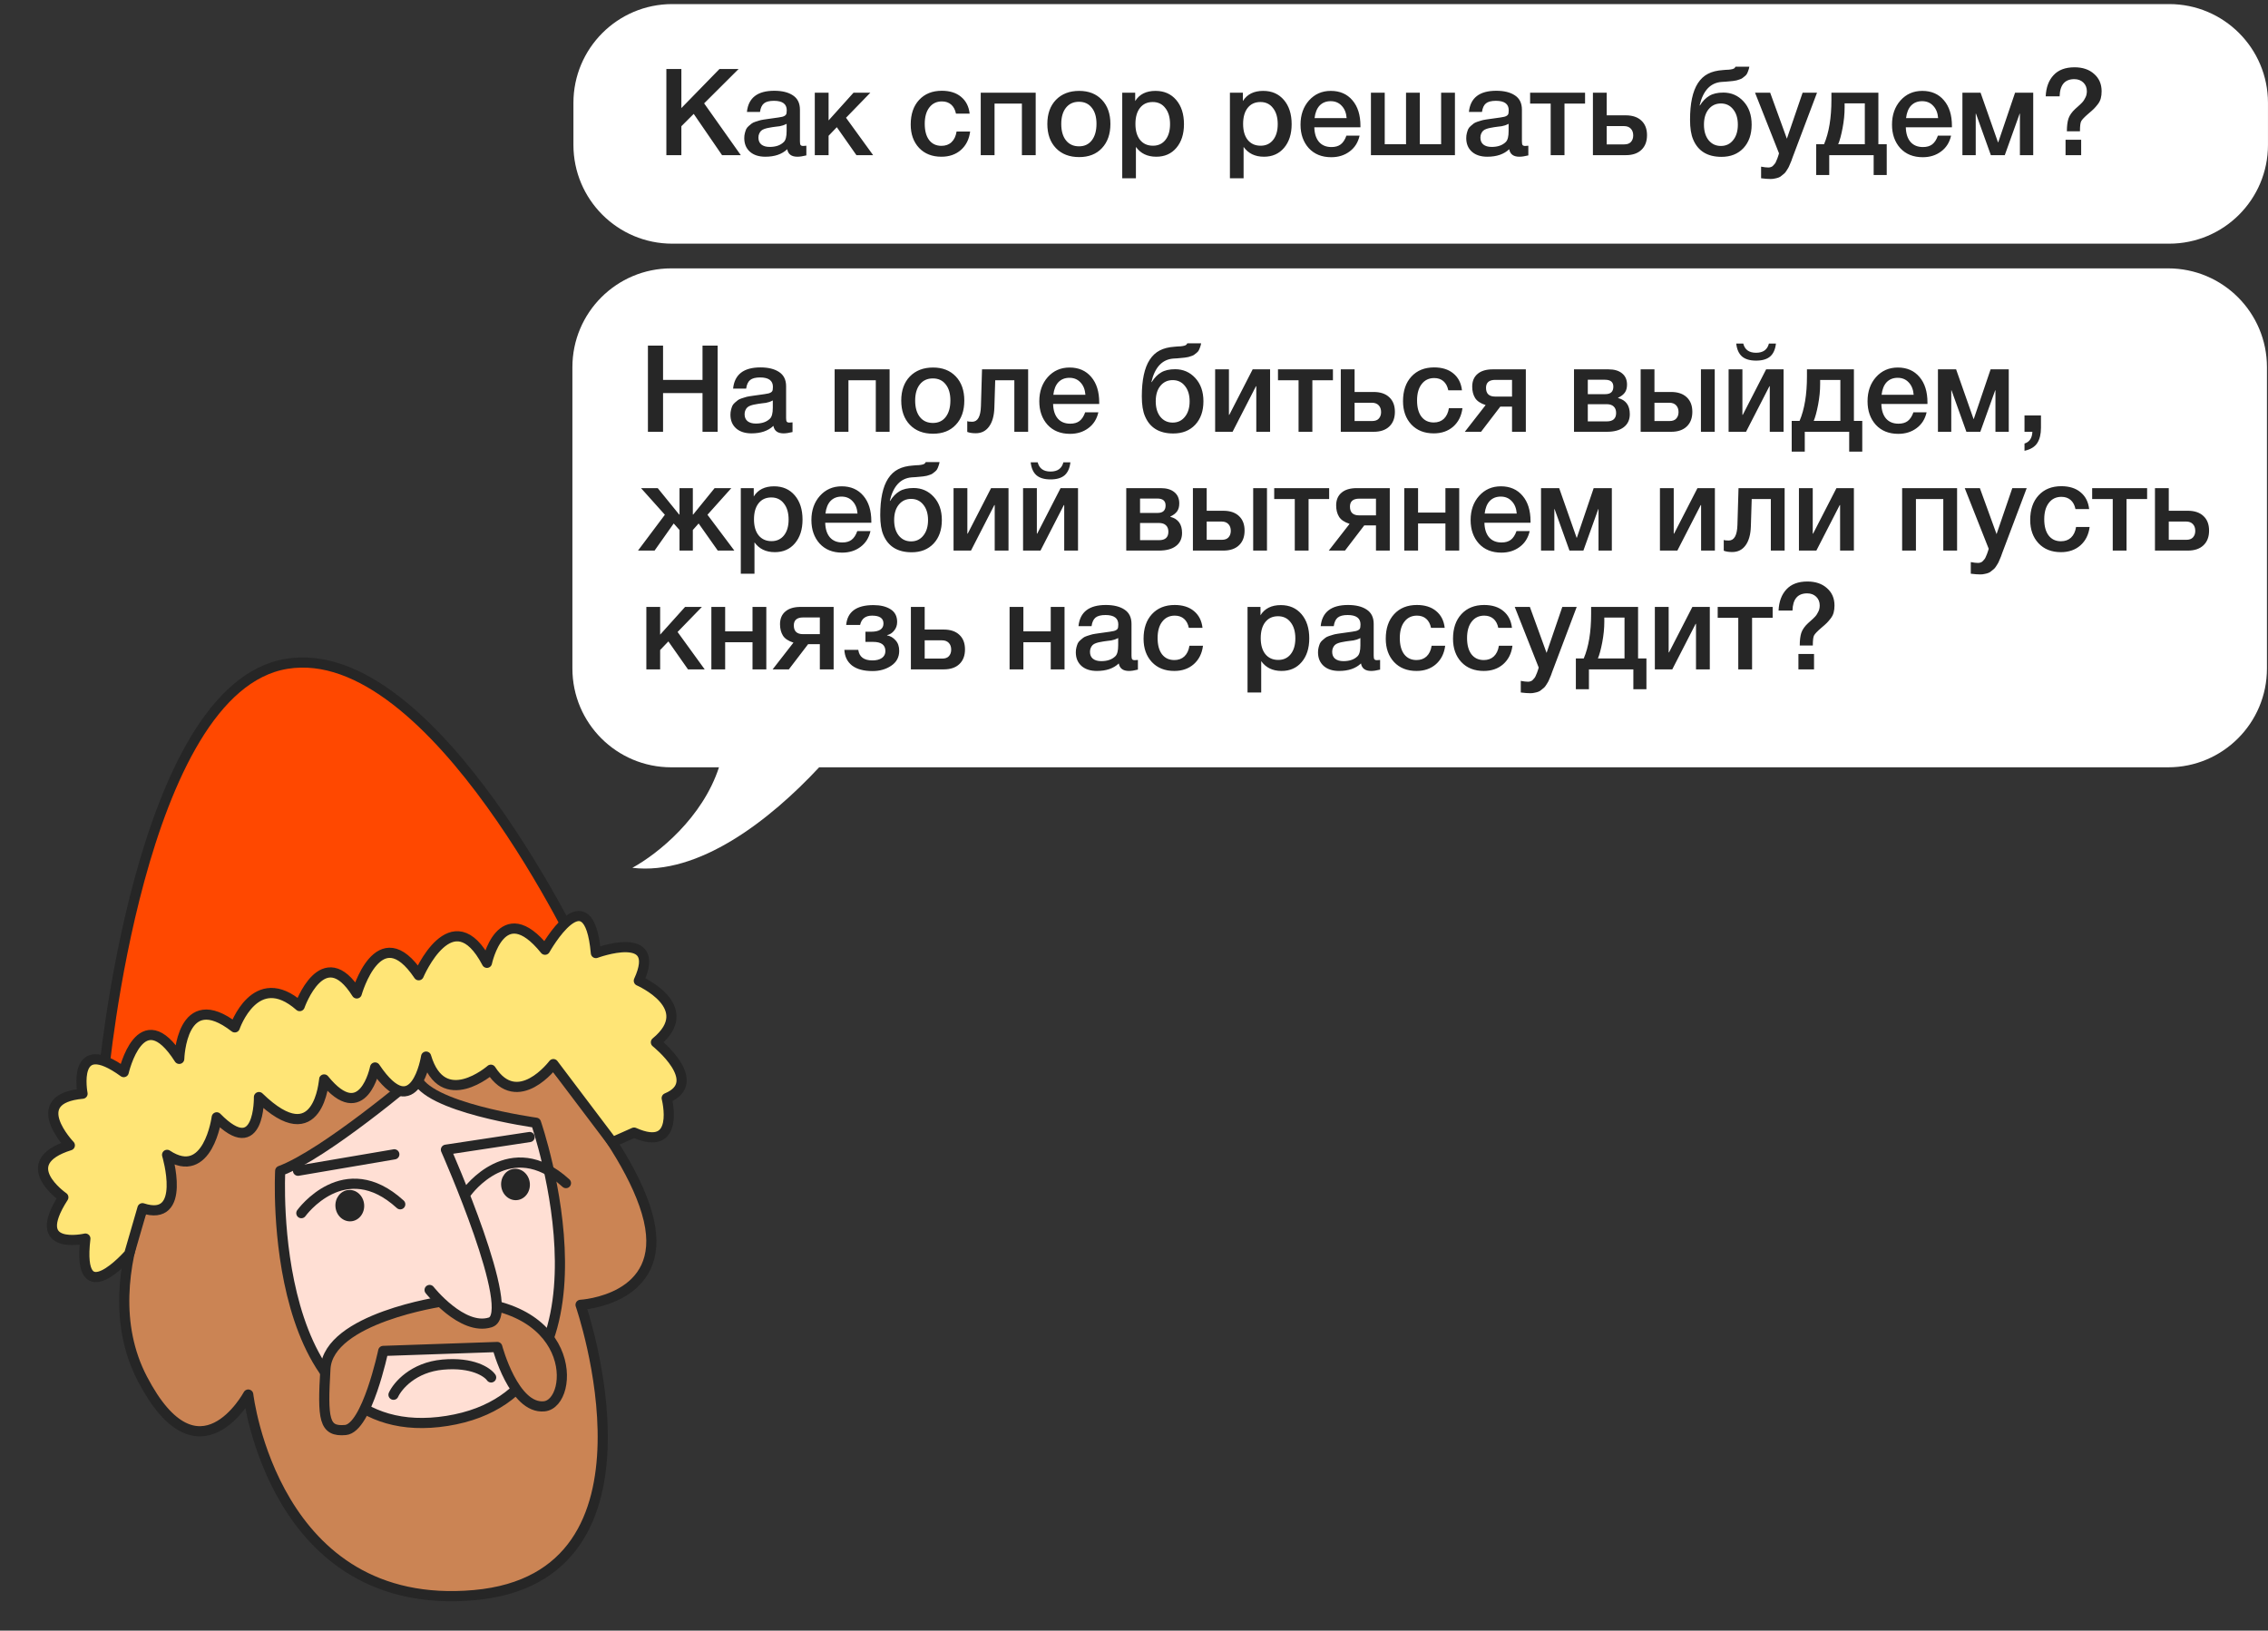 <?xml version="1.0" encoding="UTF-8"?> <svg xmlns="http://www.w3.org/2000/svg" width="420" height="302" viewBox="0 0 420 302" fill="none"><rect x="0" y="0" width="420" height="302" fill="#333333" stroke="none"/> <path fill-rule="evenodd" clip-rule="evenodd" d="M124.298 49.703C114.192 49.703 106 57.895 106 68V123.808C106 133.914 114.192 142.106 124.298 142.106H133.143C130.125 151.381 121.955 158.055 117.101 160.722C129.384 162.179 142.563 151.911 151.693 142.106H401.508C411.613 142.106 419.806 133.914 419.806 123.808V68C419.806 57.895 411.613 49.703 401.508 49.703H124.298Z" fill="white"></path> <path d="M132.897 64.009V79.968H130.095V72.796H122.788V79.968H119.986V64.009H122.788V70.353H130.095V64.009H132.897ZM135.759 71.966C136.028 69.351 137.716 68.044 140.824 68.044C142.274 68.044 143.424 68.328 144.276 68.895C145.143 69.463 145.576 70.345 145.576 71.54V77.413C145.576 77.742 145.614 77.966 145.688 78.085C145.778 78.205 145.942 78.265 146.181 78.265C146.361 78.265 146.555 78.25 146.764 78.22V80.013C146.107 80.178 145.554 80.26 145.106 80.26C144.015 80.26 143.387 79.796 143.223 78.87C142.251 79.796 140.899 80.26 139.166 80.26C137.97 80.26 137.021 79.953 136.319 79.341C135.617 78.713 135.266 77.869 135.266 76.808C135.266 76.479 135.303 76.173 135.378 75.889C135.452 75.605 135.534 75.358 135.624 75.149C135.729 74.94 135.886 74.746 136.095 74.566C136.319 74.387 136.498 74.238 136.633 74.118C136.782 73.999 137.014 73.886 137.328 73.782C137.656 73.677 137.896 73.603 138.045 73.558C138.209 73.498 138.486 73.438 138.874 73.379C139.263 73.319 139.517 73.281 139.636 73.266C139.771 73.237 140.04 73.199 140.443 73.154C141.355 73.035 141.975 72.938 142.304 72.863C142.632 72.773 142.857 72.646 142.976 72.482C143.081 72.362 143.133 72.086 143.133 71.653C143.133 70.487 142.341 69.904 140.757 69.904C139.92 69.904 139.308 70.061 138.919 70.375C138.531 70.689 138.284 71.219 138.179 71.966H135.759ZM143.111 74.163C142.916 74.268 142.692 74.365 142.438 74.454C142.184 74.529 141.975 74.581 141.811 74.611C141.661 74.626 141.415 74.656 141.071 74.701C140.742 74.746 140.526 74.776 140.421 74.791C140.107 74.835 139.861 74.88 139.681 74.925C139.502 74.955 139.278 75.015 139.009 75.104C138.755 75.194 138.553 75.306 138.404 75.441C138.269 75.56 138.15 75.732 138.045 75.956C137.94 76.165 137.888 76.419 137.888 76.718C137.888 77.271 138.067 77.697 138.426 77.996C138.8 78.295 139.315 78.444 139.973 78.444C141.108 78.444 141.982 78.138 142.595 77.525C142.939 77.181 143.111 76.516 143.111 75.53V74.163ZM157.119 79.968H154.564V68.402H164.74V79.968H162.185V70.42H157.119V79.968ZM172.792 68.066C174.556 68.066 175.96 68.619 177.006 69.725C178.052 70.831 178.575 72.317 178.575 74.185C178.575 76.068 178.052 77.562 177.006 78.668C175.975 79.774 174.57 80.327 172.792 80.327C170.984 80.327 169.55 79.774 168.489 78.668C167.428 77.562 166.897 76.068 166.897 74.185C166.897 72.317 167.428 70.831 168.489 69.725C169.565 68.619 170.999 68.066 172.792 68.066ZM175.123 71.182C174.556 70.45 173.764 70.084 172.747 70.084C171.731 70.084 170.932 70.45 170.349 71.182C169.766 71.914 169.475 72.915 169.475 74.185C169.475 75.485 169.766 76.502 170.349 77.234C170.932 77.966 171.739 78.332 172.77 78.332C173.771 78.332 174.556 77.966 175.123 77.234C175.706 76.487 175.998 75.463 175.998 74.163C175.998 72.893 175.706 71.899 175.123 71.182ZM190.396 79.968H187.841V70.42H184.299L184.142 75.485C184.097 76.995 183.769 78.168 183.156 79.005C182.558 79.826 181.736 80.237 180.69 80.237C180.048 80.237 179.525 80.155 179.121 79.991V77.996C179.271 78.071 179.577 78.108 180.04 78.108C181.056 78.108 181.594 77.152 181.654 75.239L181.856 68.402H190.396V79.968ZM203.401 76.36C203.117 77.615 202.497 78.594 201.541 79.296C200.599 79.998 199.471 80.349 198.156 80.349C196.408 80.349 195.018 79.789 193.987 78.668C192.971 77.533 192.463 76.083 192.463 74.32C192.463 72.512 192.986 71.017 194.032 69.837C195.093 68.656 196.438 68.066 198.067 68.066C199.755 68.066 201.093 68.649 202.079 69.814C203.065 70.965 203.558 72.542 203.558 74.544V74.813H195.018C195.048 75.979 195.339 76.883 195.892 77.525C196.445 78.153 197.215 78.467 198.201 78.467C198.903 78.467 199.471 78.302 199.905 77.974C200.353 77.63 200.704 77.092 200.958 76.36H203.401ZM201.003 73.109C200.928 72.138 200.622 71.376 200.084 70.823C199.561 70.255 198.881 69.971 198.044 69.971C197.207 69.971 196.527 70.24 196.004 70.778C195.496 71.316 195.183 72.093 195.063 73.109H201.003ZM222.857 74.32C222.857 76.128 222.349 77.578 221.333 78.668C220.317 79.744 218.964 80.282 217.276 80.282C214.676 80.282 212.927 79.214 212.031 77.077C211.642 76.18 211.448 74.962 211.448 73.423C211.448 70.39 211.933 68.126 212.905 66.632C213.413 65.855 214.033 65.279 214.765 64.906C215.497 64.517 216.424 64.286 217.545 64.211C217.679 64.196 217.858 64.181 218.083 64.166C218.322 64.151 218.486 64.144 218.576 64.144C218.68 64.129 218.807 64.114 218.957 64.099C219.121 64.069 219.233 64.046 219.293 64.031C219.368 64.002 219.45 63.972 219.539 63.942C219.629 63.897 219.696 63.845 219.741 63.785C219.786 63.725 219.831 63.658 219.876 63.583H222.431C222.386 63.852 222.319 64.099 222.229 64.323C222.155 64.547 222.072 64.741 221.983 64.906C221.893 65.07 221.759 65.219 221.579 65.354C221.415 65.489 221.273 65.601 221.153 65.69C221.049 65.78 220.877 65.862 220.638 65.937C220.399 66.011 220.212 66.071 220.077 66.116C219.943 66.146 219.726 66.183 219.427 66.228C219.129 66.258 218.904 66.281 218.755 66.295C218.62 66.31 218.374 66.333 218.015 66.363C217.672 66.378 217.425 66.393 217.276 66.407C215.213 66.572 213.861 68.021 213.219 70.756H213.286C213.779 69.964 214.354 69.374 215.012 68.985C215.669 68.582 216.536 68.38 217.612 68.38C219.106 68.38 220.354 68.925 221.355 70.016C222.356 71.107 222.857 72.542 222.857 74.32ZM220.302 74.32C220.302 73.139 220.01 72.191 219.427 71.473C218.86 70.756 218.105 70.397 217.164 70.397C216.222 70.397 215.46 70.756 214.877 71.473C214.309 72.175 214.025 73.124 214.025 74.32C214.025 75.515 214.309 76.472 214.877 77.189C215.46 77.906 216.222 78.265 217.164 78.265C218.105 78.265 218.86 77.906 219.427 77.189C220.01 76.472 220.302 75.515 220.302 74.32ZM228.254 79.968H225.026V68.402H227.581V76.83H227.649L231.975 68.402H235.202V79.968H232.647V71.54H232.58L228.254 79.968ZM246.84 70.42H243.03V79.968H240.475V70.42H236.664V68.402H246.84V70.42ZM257.283 73.58C257.97 74.223 258.314 75.119 258.314 76.27C258.314 77.421 257.97 78.325 257.283 78.982C256.595 79.64 255.631 79.968 254.391 79.968H248.294V68.402H250.85V72.594H254.369C255.624 72.594 256.595 72.923 257.283 73.58ZM255.758 76.315C255.758 75.792 255.609 75.373 255.31 75.06C255.011 74.746 254.593 74.589 254.055 74.589H250.85V77.974H254.1C254.653 77.974 255.064 77.824 255.333 77.525C255.617 77.211 255.758 76.808 255.758 76.315ZM270.824 75.597C270.644 77.017 270.076 78.153 269.12 79.005C268.164 79.841 266.961 80.26 265.511 80.26C263.778 80.26 262.396 79.714 261.365 78.624C260.334 77.518 259.818 76.076 259.818 74.297C259.818 72.385 260.334 70.868 261.365 69.747C262.411 68.612 263.815 68.044 265.579 68.044C267.058 68.044 268.246 68.417 269.143 69.165C270.054 69.912 270.585 70.95 270.734 72.28H268.201C268.052 71.548 267.753 70.988 267.304 70.599C266.856 70.21 266.288 70.016 265.601 70.016C264.615 70.016 263.838 70.39 263.27 71.137C262.702 71.869 262.418 72.878 262.418 74.163C262.418 75.448 262.687 76.449 263.225 77.166C263.778 77.884 264.54 78.243 265.511 78.243C266.273 78.243 266.894 78.018 267.372 77.57C267.865 77.107 268.179 76.449 268.313 75.597H270.824ZM282.561 79.968H280.006V75.306H277.832L274.268 79.968H271.264L275.12 75.015C274.178 74.716 273.528 74.282 273.17 73.715C272.811 73.132 272.632 72.43 272.632 71.608C272.632 70.592 272.96 69.807 273.618 69.254C274.275 68.686 275.217 68.402 276.442 68.402H282.561V79.968ZM280.006 73.446V70.353H276.913C275.762 70.353 275.187 70.846 275.187 71.832C275.187 72.908 275.755 73.446 276.89 73.446H280.006ZM301.815 76.696C301.815 77.742 301.442 78.549 300.694 79.117C299.962 79.684 298.916 79.968 297.556 79.968H291.482V68.402H297.87C298.946 68.402 299.783 68.649 300.381 69.142C300.993 69.635 301.3 70.33 301.3 71.227C301.3 71.839 301.165 72.332 300.896 72.706C300.627 73.08 300.209 73.401 299.641 73.67V73.715C301.09 74.088 301.815 75.082 301.815 76.696ZM297.556 74.858H294.037V78.041H297.556C298.707 78.041 299.282 77.518 299.282 76.472C299.282 75.964 299.133 75.568 298.834 75.284C298.535 75 298.109 74.858 297.556 74.858ZM297.22 70.33H294.037V72.997H297.287C298.274 72.997 298.767 72.534 298.767 71.608C298.767 70.756 298.251 70.33 297.22 70.33ZM314.988 68.402H317.543V79.968H314.988V68.402ZM312.365 73.58C313.052 74.223 313.396 75.119 313.396 76.27C313.396 77.421 313.052 78.325 312.365 78.982C311.678 79.64 310.714 79.968 309.474 79.968H303.825V68.402H306.38V72.594H309.451C310.706 72.594 311.678 72.923 312.365 73.58ZM310.841 76.315C310.841 75.792 310.691 75.373 310.393 75.06C310.094 74.746 309.675 74.589 309.137 74.589H306.38V77.974H309.182C309.735 77.974 310.146 77.824 310.415 77.525C310.699 77.211 310.841 76.808 310.841 76.315ZM328.877 63.628C328.758 64.704 328.399 65.503 327.802 66.026C327.204 66.534 326.337 66.788 325.201 66.788C324.066 66.788 323.199 66.534 322.601 66.026C322.004 65.503 321.645 64.704 321.525 63.628H322.826C323.109 64.764 323.901 65.332 325.201 65.332C326.502 65.332 327.294 64.764 327.577 63.628H328.877ZM323.341 79.968H320.113V68.402H322.669V76.83H322.736L327.062 68.402H330.29V79.968H327.734V71.54H327.667L323.341 79.968ZM344.864 83.644H342.443V79.968H334.217V83.644H331.796V77.951H333.253C334.165 75.814 334.621 73.065 334.621 69.703V68.402H343.317V77.951H344.864V83.644ZM340.807 77.951V70.375H337.064V71.159C337.064 72.37 336.937 73.64 336.683 74.97C336.429 76.285 336.16 77.279 335.876 77.951H340.807ZM356.78 76.36C356.496 77.615 355.876 78.594 354.919 79.296C353.978 79.998 352.85 80.349 351.535 80.349C349.787 80.349 348.397 79.789 347.366 78.668C346.35 77.533 345.842 76.083 345.842 74.32C345.842 72.512 346.365 71.017 347.411 69.837C348.472 68.656 349.816 68.066 351.445 68.066C353.134 68.066 354.471 68.649 355.457 69.814C356.444 70.965 356.937 72.542 356.937 74.544V74.813H348.397C348.427 75.979 348.718 76.883 349.271 77.525C349.824 78.153 350.593 78.467 351.58 78.467C352.282 78.467 352.85 78.302 353.283 77.974C353.732 77.63 354.083 77.092 354.337 76.36H356.78ZM354.382 73.109C354.307 72.138 354 71.376 353.463 70.823C352.94 70.255 352.26 69.971 351.423 69.971C350.586 69.971 349.906 70.24 349.383 70.778C348.875 71.316 348.561 72.093 348.442 73.109H354.382ZM361.345 79.968H358.879V68.402H362.242L365.469 77.592H365.514L368.63 68.402H371.992V79.968H369.526V72.28H369.481L366.724 79.968H364.147L361.39 72.28H361.345V79.968ZM377.957 76.942V79.229C377.957 80.394 377.732 81.328 377.284 82.031C376.836 82.748 376.044 83.234 374.908 83.487V82.143C375.835 81.859 376.32 81.134 376.365 79.968H374.908V76.942H377.957ZM135.99 101.968H132.919L129.378 96.948L128.302 98.158V101.968H125.836V98.158L124.76 96.948L121.219 101.968H118.148L123.124 95.334L118.708 90.402H121.801L125.769 95.289H125.836V90.402H128.302V95.289H128.369L132.336 90.402H135.43L131.014 95.334L135.99 101.968ZM139.583 90.402V91.949C140.361 90.694 141.616 90.066 143.349 90.066C144.948 90.066 146.226 90.627 147.182 91.747C148.138 92.868 148.617 94.362 148.617 96.23C148.617 98.053 148.146 99.518 147.204 100.624C146.278 101.714 145.038 102.26 143.484 102.26C141.84 102.26 140.585 101.655 139.718 100.444V106.25H137.185V90.402H139.583ZM142.834 92.128C141.832 92.128 141.048 92.487 140.48 93.204C139.912 93.921 139.628 94.915 139.628 96.185C139.628 97.441 139.912 98.427 140.48 99.144C141.063 99.861 141.862 100.22 142.878 100.22C143.85 100.22 144.619 99.861 145.187 99.144C145.755 98.427 146.039 97.456 146.039 96.23C146.039 94.975 145.748 93.981 145.165 93.249C144.597 92.502 143.82 92.128 142.834 92.128ZM161.199 98.36C160.915 99.615 160.295 100.594 159.338 101.296C158.397 101.998 157.269 102.349 155.954 102.349C154.205 102.349 152.816 101.789 151.784 100.668C150.768 99.533 150.26 98.083 150.26 96.32C150.26 94.512 150.783 93.017 151.829 91.837C152.89 90.656 154.235 90.066 155.864 90.066C157.552 90.066 158.89 90.649 159.876 91.814C160.862 92.965 161.356 94.542 161.356 96.544V96.813H152.816C152.845 97.979 153.137 98.883 153.69 99.525C154.243 100.153 155.012 100.467 155.998 100.467C156.701 100.467 157.269 100.302 157.702 99.974C158.15 99.63 158.501 99.092 158.755 98.36H161.199ZM158.8 95.109C158.726 94.138 158.419 93.376 157.881 92.823C157.358 92.255 156.678 91.971 155.842 91.971C155.005 91.971 154.325 92.24 153.802 92.778C153.294 93.316 152.98 94.093 152.86 95.109H158.8ZM174.416 96.32C174.416 98.128 173.908 99.578 172.892 100.668C171.875 101.744 170.523 102.282 168.834 102.282C166.234 102.282 164.486 101.214 163.589 99.077C163.201 98.18 163.007 96.962 163.007 95.423C163.007 92.39 163.492 90.126 164.464 88.632C164.972 87.855 165.592 87.279 166.324 86.906C167.056 86.517 167.983 86.286 169.103 86.211C169.238 86.196 169.417 86.181 169.641 86.166C169.881 86.151 170.045 86.144 170.135 86.144C170.239 86.129 170.366 86.114 170.516 86.099C170.68 86.069 170.792 86.046 170.852 86.031C170.927 86.002 171.009 85.972 171.098 85.942C171.188 85.897 171.255 85.845 171.3 85.785C171.345 85.725 171.39 85.658 171.435 85.583H173.99C173.945 85.852 173.878 86.099 173.788 86.323C173.713 86.547 173.631 86.741 173.542 86.906C173.452 87.07 173.317 87.219 173.138 87.354C172.974 87.489 172.832 87.601 172.712 87.69C172.608 87.78 172.436 87.862 172.197 87.937C171.958 88.011 171.771 88.071 171.636 88.116C171.502 88.146 171.285 88.183 170.986 88.228C170.687 88.258 170.463 88.281 170.314 88.295C170.179 88.31 169.933 88.333 169.574 88.363C169.23 88.378 168.984 88.393 168.834 88.407C166.772 88.572 165.42 90.021 164.777 92.756H164.845C165.338 91.964 165.913 91.374 166.571 90.985C167.228 90.582 168.095 90.38 169.171 90.38C170.665 90.38 171.913 90.925 172.914 92.016C173.915 93.107 174.416 94.542 174.416 96.32ZM171.86 96.32C171.86 95.139 171.569 94.191 170.986 93.473C170.418 92.756 169.664 92.397 168.722 92.397C167.781 92.397 167.019 92.756 166.436 93.473C165.868 94.175 165.584 95.124 165.584 96.32C165.584 97.515 165.868 98.472 166.436 99.189C167.019 99.906 167.781 100.265 168.722 100.265C169.664 100.265 170.418 99.906 170.986 99.189C171.569 98.472 171.86 97.515 171.86 96.32ZM179.813 101.968H176.585V90.402H179.14V98.83H179.207L183.533 90.402H186.761V101.968H184.206V93.54H184.139L179.813 101.968ZM198.22 85.628C198.1 86.704 197.742 87.503 197.144 88.026C196.546 88.534 195.68 88.788 194.544 88.788C193.408 88.788 192.542 88.534 191.944 88.026C191.346 87.503 190.987 86.704 190.868 85.628H192.168C192.452 86.764 193.244 87.332 194.544 87.332C195.844 87.332 196.636 86.764 196.92 85.628H198.22ZM192.684 101.968H189.456V90.402H192.011V98.83H192.078L196.404 90.402H199.632V101.968H197.077V93.54H197.01L192.684 101.968ZM218.898 98.696C218.898 99.742 218.525 100.549 217.778 101.117C217.045 101.684 215.999 101.968 214.64 101.968H208.565V90.402H214.953C216.029 90.402 216.866 90.649 217.464 91.142C218.077 91.635 218.383 92.33 218.383 93.227C218.383 93.839 218.248 94.332 217.979 94.706C217.71 95.08 217.292 95.401 216.724 95.67V95.715C218.174 96.088 218.898 97.082 218.898 98.696ZM214.64 96.858H211.121V100.041H214.64C215.79 100.041 216.366 99.518 216.366 98.472C216.366 97.964 216.216 97.568 215.917 97.284C215.618 97 215.193 96.858 214.64 96.858ZM214.303 92.33H211.121V94.997H214.371C215.357 94.997 215.85 94.534 215.85 93.608C215.85 92.756 215.334 92.33 214.303 92.33ZM232.071 90.402H234.626V101.968H232.071V90.402ZM229.448 95.58C230.136 96.223 230.479 97.119 230.479 98.27C230.479 99.421 230.136 100.325 229.448 100.982C228.761 101.64 227.797 101.968 226.557 101.968H220.908V90.402H223.463V94.594H226.534C227.79 94.594 228.761 94.923 229.448 95.58ZM227.924 98.315C227.924 97.792 227.775 97.373 227.476 97.06C227.177 96.746 226.758 96.589 226.22 96.589H223.463V99.974H226.265C226.818 99.974 227.229 99.824 227.498 99.525C227.782 99.211 227.924 98.808 227.924 98.315ZM246.14 92.42H242.329V101.968H239.774V92.42H235.964V90.402H246.14V92.42ZM257.367 101.968H254.811V97.306H252.637L249.073 101.968H246.07L249.925 97.015C248.984 96.716 248.334 96.282 247.975 95.715C247.616 95.132 247.437 94.43 247.437 93.608C247.437 92.592 247.766 91.807 248.423 91.254C249.081 90.686 250.022 90.402 251.248 90.402H257.367V101.968ZM254.811 95.446V92.353H251.718C250.568 92.353 249.992 92.846 249.992 93.832C249.992 94.908 250.56 95.446 251.696 95.446H254.811ZM262.604 101.968H260.049V90.402H262.604V94.93H267.67V90.402H270.225V101.968H267.67V96.948H262.604V101.968ZM283.275 98.36C282.992 99.615 282.371 100.594 281.415 101.296C280.474 101.998 279.345 102.349 278.03 102.349C276.282 102.349 274.892 101.789 273.861 100.668C272.845 99.533 272.337 98.083 272.337 96.32C272.337 94.512 272.86 93.017 273.906 91.837C274.967 90.656 276.312 90.066 277.941 90.066C279.629 90.066 280.967 90.649 281.953 91.814C282.939 92.965 283.432 94.542 283.432 96.544V96.813H274.892C274.922 97.979 275.214 98.883 275.767 99.525C276.319 100.153 277.089 100.467 278.075 100.467C278.778 100.467 279.345 100.302 279.779 99.974C280.227 99.63 280.578 99.092 280.832 98.36H283.275ZM280.877 95.109C280.802 94.138 280.496 93.376 279.958 92.823C279.435 92.255 278.755 91.971 277.918 91.971C277.082 91.971 276.402 92.24 275.879 92.778C275.371 93.316 275.057 94.093 274.937 95.109H280.877ZM287.841 101.968H285.375V90.402H288.737L291.965 99.592H292.01L295.125 90.402H298.488V101.968H296.022V94.28H295.977L293.22 101.968H290.642L287.885 94.28H287.841V101.968ZM310.623 101.968H307.396V90.402H309.951V98.83H310.018L314.344 90.402H317.572V101.968H315.017V93.54H314.949L310.623 101.968ZM330.488 101.968H327.932V92.42H324.391L324.234 97.485C324.189 98.995 323.86 100.168 323.248 101.005C322.65 101.826 321.828 102.237 320.782 102.237C320.14 102.237 319.617 102.155 319.213 101.991V99.996C319.362 100.071 319.669 100.108 320.132 100.108C321.148 100.108 321.686 99.152 321.746 97.239L321.948 90.402H330.488V101.968ZM336.365 101.968H333.137V90.402H335.693V98.83H335.76L340.086 90.402H343.314V101.968H340.758V93.54H340.691L336.365 101.968ZM354.802 101.968H352.247V90.402H362.423V101.968H359.868V92.42H354.802V101.968ZM375.316 90.402L371.035 101.744C370.99 101.849 370.908 102.066 370.789 102.394C370.669 102.738 370.587 102.97 370.542 103.089C370.497 103.209 370.408 103.418 370.273 103.717C370.154 104.016 370.057 104.225 369.982 104.344C369.907 104.464 369.795 104.643 369.646 104.882C369.496 105.121 369.354 105.293 369.22 105.398C369.1 105.502 368.943 105.629 368.749 105.779C368.57 105.943 368.383 106.055 368.189 106.115C367.994 106.19 367.77 106.25 367.516 106.294C367.277 106.354 367.016 106.384 366.732 106.384C366.253 106.384 365.663 106.339 364.961 106.25V104.098C365.499 104.202 365.947 104.255 366.306 104.255C366.485 104.255 366.649 104.225 366.799 104.165C366.948 104.12 367.083 104.031 367.202 103.896C367.322 103.777 367.427 103.657 367.516 103.537C367.606 103.433 367.688 103.276 367.763 103.067C367.852 102.872 367.92 102.716 367.964 102.596C368.009 102.491 368.069 102.32 368.144 102.08C368.219 101.841 368.263 101.692 368.278 101.632L363.84 90.402H366.642L369.735 98.92L372.649 90.402H375.316ZM386.968 97.597C386.789 99.017 386.221 100.153 385.265 101.005C384.309 101.841 383.106 102.26 381.656 102.26C379.923 102.26 378.541 101.714 377.509 100.624C376.478 99.518 375.963 98.076 375.963 96.297C375.963 94.385 376.478 92.868 377.509 91.747C378.555 90.612 379.96 90.044 381.723 90.044C383.203 90.044 384.391 90.417 385.287 91.165C386.199 91.912 386.729 92.95 386.879 94.28H384.346C384.197 93.548 383.898 92.988 383.449 92.599C383.001 92.21 382.433 92.016 381.746 92.016C380.76 92.016 379.983 92.39 379.415 93.137C378.847 93.869 378.563 94.878 378.563 96.163C378.563 97.448 378.832 98.449 379.37 99.166C379.923 99.884 380.685 100.242 381.656 100.242C382.418 100.242 383.038 100.018 383.517 99.57C384.01 99.107 384.324 98.449 384.458 97.597H386.968ZM397.614 92.42H393.804V101.968H391.248V92.42H387.438V90.402H397.614V92.42ZM408.056 95.58C408.744 96.223 409.088 97.119 409.088 98.27C409.088 99.421 408.744 100.325 408.056 100.982C407.369 101.64 406.405 101.968 405.165 101.968H399.068V90.402H401.623V94.594H405.143C406.398 94.594 407.369 94.923 408.056 95.58ZM406.532 98.315C406.532 97.792 406.383 97.373 406.084 97.06C405.785 96.746 405.367 96.589 404.829 96.589H401.623V99.974H404.874C405.426 99.974 405.837 99.824 406.106 99.525C406.39 99.211 406.532 98.808 406.532 98.315ZM130.498 123.968H127.405L123.774 118.791L122.25 120.382V123.968H119.694V112.402H122.25V117.535L126.867 112.402H129.983L125.477 117.042L130.498 123.968ZM134.289 123.968H131.734V112.402H134.289V116.93H139.355V112.402H141.91V123.968H139.355V118.947H134.289V123.968ZM154.377 123.968H151.822V119.306H149.648L146.084 123.968H143.08L146.936 119.015C145.994 118.716 145.344 118.283 144.986 117.715C144.627 117.132 144.448 116.43 144.448 115.608C144.448 114.592 144.776 113.807 145.434 113.254C146.091 112.686 147.033 112.402 148.258 112.402H154.377V123.968ZM151.822 117.446V114.352H148.729C147.578 114.352 147.003 114.846 147.003 115.832C147.003 116.908 147.571 117.446 148.706 117.446H151.822ZM166.519 120.539C166.519 121.719 166.025 122.638 165.039 123.296C164.068 123.953 162.917 124.282 161.587 124.282C159.944 124.282 158.673 123.938 157.777 123.251C156.895 122.549 156.425 121.585 156.365 120.36H158.942C159.122 121.66 159.996 122.31 161.565 122.31C162.297 122.31 162.88 122.16 163.313 121.861C163.747 121.548 163.963 121.122 163.963 120.584C163.963 119.448 163.209 118.88 161.699 118.88H160.265V116.997H161.296C162.835 116.997 163.605 116.489 163.605 115.473C163.605 114.502 162.902 114.016 161.498 114.016C160.272 114.016 159.533 114.592 159.279 115.742H156.701C156.925 113.292 158.606 112.066 161.744 112.066C163.044 112.066 164.098 112.32 164.905 112.828C165.727 113.336 166.138 114.121 166.138 115.182C166.138 115.809 165.951 116.347 165.577 116.796C165.219 117.244 164.785 117.52 164.277 117.625V117.67C164.89 117.789 165.413 118.096 165.846 118.589C166.294 119.067 166.519 119.717 166.519 120.539ZM177.671 117.58C178.359 118.223 178.702 119.119 178.702 120.27C178.702 121.421 178.359 122.325 177.671 122.982C176.984 123.64 176.02 123.968 174.78 123.968H168.683V112.402H171.238V116.594H174.757C176.012 116.594 176.984 116.923 177.671 117.58ZM176.147 120.315C176.147 119.792 175.998 119.373 175.699 119.06C175.4 118.746 174.981 118.589 174.443 118.589H171.238V121.973H174.488C175.041 121.973 175.452 121.824 175.721 121.525C176.005 121.211 176.147 120.808 176.147 120.315ZM189.516 123.968H186.96V112.402H189.516V116.93H194.581V112.402H197.137V123.968H194.581V118.947H189.516V123.968ZM199.719 115.966C199.988 113.351 201.677 112.044 204.785 112.044C206.235 112.044 207.385 112.328 208.237 112.896C209.104 113.463 209.537 114.345 209.537 115.54V121.413C209.537 121.742 209.574 121.966 209.649 122.086C209.739 122.205 209.903 122.265 210.142 122.265C210.321 122.265 210.516 122.25 210.725 122.22V124.013C210.067 124.178 209.515 124.26 209.066 124.26C207.975 124.26 207.348 123.797 207.183 122.87C206.212 123.797 204.86 124.26 203.126 124.26C201.931 124.26 200.982 123.953 200.28 123.341C199.577 122.713 199.226 121.869 199.226 120.808C199.226 120.479 199.264 120.173 199.338 119.889C199.413 119.605 199.495 119.358 199.585 119.149C199.689 118.94 199.846 118.746 200.056 118.566C200.28 118.387 200.459 118.238 200.593 118.118C200.743 117.999 200.975 117.887 201.288 117.782C201.617 117.677 201.856 117.603 202.006 117.558C202.17 117.498 202.446 117.438 202.835 117.378C203.223 117.319 203.478 117.281 203.597 117.266C203.732 117.237 204.001 117.199 204.404 117.154C205.316 117.035 205.936 116.938 206.264 116.863C206.593 116.773 206.817 116.646 206.937 116.482C207.041 116.362 207.094 116.086 207.094 115.653C207.094 114.487 206.302 113.904 204.718 113.904C203.881 113.904 203.268 114.061 202.88 114.375C202.491 114.689 202.245 115.219 202.14 115.966H199.719ZM207.071 118.163C206.877 118.268 206.653 118.365 206.399 118.454C206.145 118.529 205.936 118.581 205.771 118.611C205.622 118.626 205.375 118.656 205.032 118.701C204.703 118.746 204.486 118.776 204.382 118.791C204.068 118.835 203.821 118.88 203.642 118.925C203.463 118.955 203.238 119.015 202.969 119.104C202.715 119.194 202.514 119.306 202.364 119.441C202.23 119.56 202.11 119.732 202.006 119.956C201.901 120.165 201.849 120.419 201.849 120.718C201.849 121.271 202.028 121.697 202.387 121.996C202.76 122.295 203.276 122.444 203.933 122.444C205.069 122.444 205.943 122.138 206.556 121.525C206.899 121.181 207.071 120.517 207.071 119.53V118.163ZM222.776 119.598C222.597 121.017 222.029 122.153 221.073 123.005C220.117 123.841 218.914 124.26 217.464 124.26C215.731 124.26 214.349 123.714 213.317 122.624C212.286 121.518 211.771 120.076 211.771 118.297C211.771 116.385 212.286 114.868 213.317 113.747C214.364 112.612 215.768 112.044 217.531 112.044C219.011 112.044 220.199 112.417 221.095 113.165C222.007 113.912 222.537 114.95 222.687 116.28H220.154C220.005 115.548 219.706 114.988 219.257 114.599C218.809 114.211 218.241 114.016 217.554 114.016C216.568 114.016 215.791 114.39 215.223 115.137C214.655 115.869 214.371 116.878 214.371 118.163C214.371 119.448 214.64 120.449 215.178 121.167C215.731 121.884 216.493 122.242 217.464 122.242C218.226 122.242 218.846 122.018 219.325 121.57C219.818 121.107 220.132 120.449 220.266 119.598H222.776ZM233.423 112.402V113.949C234.2 112.694 235.455 112.066 237.189 112.066C238.788 112.066 240.065 112.627 241.022 113.747C241.978 114.868 242.456 116.362 242.456 118.23C242.456 120.053 241.986 121.518 241.044 122.624C240.118 123.714 238.877 124.26 237.323 124.26C235.68 124.26 234.424 123.655 233.558 122.444V128.25H231.025V112.402H233.423ZM236.673 114.128C235.672 114.128 234.888 114.487 234.32 115.204C233.752 115.922 233.468 116.915 233.468 118.185C233.468 119.441 233.752 120.427 234.32 121.144C234.902 121.861 235.702 122.22 236.718 122.22C237.689 122.22 238.459 121.861 239.027 121.144C239.595 120.427 239.879 119.456 239.879 118.23C239.879 116.975 239.587 115.981 239.004 115.249C238.437 114.502 237.659 114.128 236.673 114.128ZM244.571 115.966C244.84 113.351 246.528 112.044 249.636 112.044C251.086 112.044 252.236 112.328 253.088 112.896C253.955 113.463 254.388 114.345 254.388 115.54V121.413C254.388 121.742 254.426 121.966 254.5 122.086C254.59 122.205 254.754 122.265 254.993 122.265C255.173 122.265 255.367 122.25 255.576 122.22V124.013C254.919 124.178 254.366 124.26 253.917 124.26C252.827 124.26 252.199 123.797 252.035 122.87C251.063 123.797 249.711 124.26 247.978 124.26C246.782 124.26 245.833 123.953 245.131 123.341C244.429 122.713 244.077 121.869 244.077 120.808C244.077 120.479 244.115 120.173 244.19 119.889C244.264 119.605 244.346 119.358 244.436 119.149C244.541 118.94 244.698 118.746 244.907 118.566C245.131 118.387 245.31 118.238 245.445 118.118C245.594 117.999 245.826 117.887 246.14 117.782C246.468 117.677 246.707 117.603 246.857 117.558C247.021 117.498 247.298 117.438 247.686 117.378C248.075 117.319 248.329 117.281 248.448 117.266C248.583 117.237 248.852 117.199 249.255 117.154C250.167 117.035 250.787 116.938 251.116 116.863C251.444 116.773 251.669 116.646 251.788 116.482C251.893 116.362 251.945 116.086 251.945 115.653C251.945 114.487 251.153 113.904 249.569 113.904C248.732 113.904 248.12 114.061 247.731 114.375C247.343 114.689 247.096 115.219 246.991 115.966H244.571ZM251.923 118.163C251.728 118.268 251.504 118.365 251.25 118.454C250.996 118.529 250.787 118.581 250.623 118.611C250.473 118.626 250.227 118.656 249.883 118.701C249.554 118.746 249.337 118.776 249.233 118.791C248.919 118.835 248.672 118.88 248.493 118.925C248.314 118.955 248.09 119.015 247.821 119.104C247.567 119.194 247.365 119.306 247.216 119.441C247.081 119.56 246.961 119.732 246.857 119.956C246.752 120.165 246.7 120.419 246.7 120.718C246.7 121.271 246.879 121.697 247.238 121.996C247.611 122.295 248.127 122.444 248.785 122.444C249.92 122.444 250.794 122.138 251.407 121.525C251.751 121.181 251.923 120.517 251.923 119.53V118.163ZM267.628 119.598C267.448 121.017 266.881 122.153 265.924 123.005C264.968 123.841 263.765 124.26 262.315 124.26C260.582 124.26 259.2 123.714 258.169 122.624C257.138 121.518 256.622 120.076 256.622 118.297C256.622 116.385 257.138 114.868 258.169 113.747C259.215 112.612 260.619 112.044 262.383 112.044C263.862 112.044 265.05 112.417 265.947 113.165C266.858 113.912 267.389 114.95 267.538 116.28H265.005C264.856 115.548 264.557 114.988 264.109 114.599C263.66 114.211 263.093 114.016 262.405 114.016C261.419 114.016 260.642 114.39 260.074 115.137C259.506 115.869 259.222 116.878 259.222 118.163C259.222 119.448 259.491 120.449 260.029 121.167C260.582 121.884 261.344 122.242 262.315 122.242C263.078 122.242 263.698 122.018 264.176 121.57C264.669 121.107 264.983 120.449 265.117 119.598H267.628ZM280.083 119.598C279.903 121.017 279.336 122.153 278.379 123.005C277.423 123.841 276.22 124.26 274.771 124.26C273.037 124.26 271.655 123.714 270.624 122.624C269.593 121.518 269.077 120.076 269.077 118.297C269.077 116.385 269.593 114.868 270.624 113.747C271.67 112.612 273.074 112.044 274.838 112.044C276.317 112.044 277.505 112.417 278.402 113.165C279.313 113.912 279.844 114.95 279.993 116.28H277.46C277.311 115.548 277.012 114.988 276.564 114.599C276.115 114.211 275.548 114.016 274.86 114.016C273.874 114.016 273.097 114.39 272.529 115.137C271.961 115.869 271.677 116.878 271.677 118.163C271.677 119.448 271.946 120.449 272.484 121.167C273.037 121.884 273.799 122.242 274.771 122.242C275.533 122.242 276.153 122.018 276.631 121.57C277.124 121.107 277.438 120.449 277.572 119.598H280.083ZM291.984 112.402L287.703 123.744C287.658 123.849 287.576 124.066 287.456 124.394C287.336 124.738 287.254 124.97 287.209 125.089C287.165 125.209 287.075 125.418 286.94 125.717C286.821 126.016 286.724 126.225 286.649 126.344C286.574 126.464 286.462 126.643 286.313 126.882C286.163 127.121 286.021 127.293 285.887 127.398C285.767 127.502 285.611 127.629 285.416 127.779C285.237 127.943 285.05 128.055 284.856 128.115C284.662 128.19 284.437 128.25 284.183 128.294C283.944 128.354 283.683 128.384 283.399 128.384C282.921 128.384 282.331 128.339 281.628 128.25V126.098C282.166 126.202 282.614 126.255 282.973 126.255C283.152 126.255 283.317 126.225 283.466 126.165C283.616 126.12 283.75 126.031 283.87 125.896C283.989 125.777 284.094 125.657 284.183 125.537C284.273 125.433 284.355 125.276 284.43 125.067C284.52 124.872 284.587 124.716 284.632 124.596C284.677 124.491 284.736 124.32 284.811 124.08C284.886 123.841 284.931 123.692 284.946 123.632L280.507 112.402H283.309L286.403 120.92L289.316 112.402H291.984ZM304.894 127.644H302.473V123.968H294.247V127.644H291.826V121.951H293.283C294.195 119.814 294.651 117.065 294.651 113.702V112.402H303.347V121.951H304.894V127.644ZM300.837 121.951V114.375H297.094V115.159C297.094 116.37 296.967 117.64 296.713 118.97C296.459 120.285 296.19 121.279 295.906 121.951H300.837ZM309.682 123.968H306.454V112.402H309.01V120.83H309.077L313.403 112.402H316.631V123.968H314.075V115.54H314.008L309.682 123.968ZM328.269 114.42H324.458V123.968H321.903V114.42H318.092V112.402H328.269V114.42ZM333.04 123.968V121.122H335.932V123.968H333.04ZM333.287 119.553C333.287 118.581 333.384 117.797 333.578 117.199C333.787 116.586 334.206 115.989 334.833 115.406C334.893 115.346 335.035 115.219 335.259 115.025C335.498 114.816 335.655 114.674 335.73 114.599C335.805 114.524 335.932 114.397 336.111 114.218C336.29 114.024 336.41 113.867 336.47 113.747C336.544 113.628 336.626 113.478 336.716 113.299C336.821 113.105 336.888 112.918 336.918 112.739C336.963 112.544 336.985 112.343 336.985 112.133C336.985 111.476 336.768 110.938 336.335 110.52C335.902 110.101 335.341 109.892 334.654 109.892C332.906 109.892 332.002 110.953 331.942 113.075H329.364C329.439 111.416 329.924 110.109 330.821 109.152C331.718 108.181 333.01 107.695 334.699 107.695C336.208 107.695 337.418 108.106 338.33 108.928C339.256 109.735 339.72 110.803 339.72 112.133C339.72 112.627 339.667 113.067 339.563 113.456C339.458 113.844 339.271 114.211 339.002 114.554C338.733 114.898 338.494 115.174 338.285 115.384C338.076 115.593 337.74 115.892 337.277 116.28C336.529 116.923 336.081 117.393 335.932 117.692C335.782 117.976 335.707 118.596 335.707 119.553H333.287Z" fill="#262626"></path> <path d="M106.19 19.054C106.19 8.948 114.383 0.756 124.488 0.756H401.698C411.804 0.756 419.996 8.948 419.996 19.054V26.83C419.996 36.936 411.804 45.128 401.698 45.128H124.488C114.383 45.128 106.19 36.936 106.19 26.83V19.054Z" fill="white"></path> <path d="M136.782 12.775L130.394 19.141L137.186 28.735H133.712L128.467 21.091L126.18 23.378V28.735H123.401V12.775H126.18V20.015L133.241 12.775H136.782ZM138.319 20.733C138.588 18.118 140.277 16.81 143.385 16.81C144.835 16.81 145.985 17.094 146.837 17.662C147.704 18.23 148.137 19.111 148.137 20.307V26.18C148.137 26.508 148.174 26.732 148.249 26.852C148.339 26.971 148.503 27.031 148.742 27.031C148.922 27.031 149.116 27.016 149.325 26.986V28.78C148.668 28.944 148.115 29.026 147.666 29.026C146.576 29.026 145.948 28.563 145.784 27.636C144.812 28.563 143.46 29.026 141.726 29.026C140.531 29.026 139.582 28.72 138.88 28.107C138.177 27.48 137.826 26.635 137.826 25.574C137.826 25.245 137.864 24.939 137.938 24.655C138.013 24.371 138.095 24.125 138.185 23.916C138.29 23.706 138.446 23.512 138.656 23.333C138.88 23.154 139.059 23.004 139.194 22.884C139.343 22.765 139.575 22.653 139.888 22.548C140.217 22.444 140.456 22.369 140.606 22.324C140.77 22.264 141.047 22.205 141.435 22.145C141.824 22.085 142.078 22.048 142.197 22.033C142.332 22.003 142.601 21.965 143.004 21.921C143.916 21.801 144.536 21.704 144.865 21.629C145.193 21.54 145.417 21.413 145.537 21.248C145.642 21.129 145.694 20.852 145.694 20.419C145.694 19.253 144.902 18.671 143.318 18.671C142.481 18.671 141.868 18.827 141.48 19.141C141.091 19.455 140.845 19.985 140.74 20.733H138.319ZM145.671 22.929C145.477 23.034 145.253 23.131 144.999 23.221C144.745 23.295 144.536 23.348 144.371 23.378C144.222 23.393 143.975 23.422 143.632 23.467C143.303 23.512 143.086 23.542 142.982 23.557C142.668 23.602 142.421 23.647 142.242 23.691C142.063 23.721 141.839 23.781 141.57 23.871C141.316 23.96 141.114 24.073 140.964 24.207C140.83 24.326 140.71 24.498 140.606 24.723C140.501 24.932 140.449 25.186 140.449 25.485C140.449 26.038 140.628 26.463 140.987 26.762C141.36 27.061 141.876 27.21 142.533 27.21C143.669 27.21 144.543 26.904 145.156 26.291C145.5 25.948 145.671 25.283 145.671 24.297V22.929ZM161.69 28.735H158.597L154.966 23.557L153.442 25.148V28.735H150.887V17.169H153.442V22.302L158.059 17.169H161.175L156.67 21.809L161.69 28.735ZM179.654 24.364C179.475 25.784 178.907 26.919 177.951 27.771C176.994 28.608 175.791 29.026 174.342 29.026C172.609 29.026 171.226 28.481 170.195 27.39C169.164 26.284 168.649 24.842 168.649 23.064C168.649 21.151 169.164 19.634 170.195 18.514C171.241 17.378 172.646 16.81 174.409 16.81C175.889 16.81 177.077 17.184 177.973 17.931C178.885 18.678 179.415 19.717 179.565 21.047H177.032C176.882 20.314 176.583 19.754 176.135 19.365C175.687 18.977 175.119 18.783 174.432 18.783C173.445 18.783 172.668 19.156 172.1 19.903C171.533 20.636 171.249 21.644 171.249 22.929C171.249 24.214 171.518 25.216 172.056 25.933C172.609 26.65 173.371 27.009 174.342 27.009C175.104 27.009 175.724 26.785 176.202 26.336C176.695 25.873 177.009 25.216 177.144 24.364H179.654ZM184.174 28.735H181.619V17.169H191.795V28.735H189.24V19.186H184.174V28.735ZM199.847 16.832C201.611 16.832 203.015 17.385 204.061 18.491C205.107 19.597 205.63 21.084 205.63 22.952C205.63 24.835 205.107 26.329 204.061 27.435C203.03 28.541 201.625 29.093 199.847 29.093C198.039 29.093 196.605 28.541 195.544 27.435C194.483 26.329 193.952 24.835 193.952 22.952C193.952 21.084 194.483 19.597 195.544 18.491C196.62 17.385 198.054 16.832 199.847 16.832ZM202.178 19.948C201.611 19.216 200.819 18.85 199.802 18.85C198.786 18.85 197.987 19.216 197.404 19.948C196.821 20.68 196.53 21.682 196.53 22.952C196.53 24.252 196.821 25.268 197.404 26C197.987 26.732 198.794 27.099 199.825 27.099C200.826 27.099 201.611 26.732 202.178 26C202.761 25.253 203.053 24.229 203.053 22.929C203.053 21.659 202.761 20.666 202.178 19.948ZM210.22 17.169V18.715C210.997 17.46 212.252 16.832 213.986 16.832C215.585 16.832 216.862 17.393 217.819 18.514C218.775 19.634 219.253 21.129 219.253 22.997C219.253 24.82 218.783 26.284 217.841 27.39C216.915 28.481 215.674 29.026 214.12 29.026C212.477 29.026 211.221 28.421 210.355 27.21V33.016H207.822V17.169H210.22ZM213.47 18.895C212.469 18.895 211.685 19.253 211.117 19.971C210.549 20.688 210.265 21.682 210.265 22.952C210.265 24.207 210.549 25.193 211.117 25.91C211.7 26.628 212.499 26.986 213.515 26.986C214.486 26.986 215.256 26.628 215.824 25.91C216.392 25.193 216.676 24.222 216.676 22.997C216.676 21.741 216.384 20.748 215.801 20.015C215.234 19.268 214.457 18.895 213.47 18.895ZM230.161 17.169V18.715C230.938 17.46 232.194 16.832 233.927 16.832C235.526 16.832 236.804 17.393 237.76 18.514C238.716 19.634 239.194 21.129 239.194 22.997C239.194 24.82 238.724 26.284 237.782 27.39C236.856 28.481 235.616 29.026 234.061 29.026C232.418 29.026 231.163 28.421 230.296 27.21V33.016H227.763V17.169H230.161ZM233.411 18.895C232.41 18.895 231.626 19.253 231.058 19.971C230.49 20.688 230.206 21.682 230.206 22.952C230.206 24.207 230.49 25.193 231.058 25.91C231.641 26.628 232.44 26.986 233.456 26.986C234.428 26.986 235.197 26.628 235.765 25.91C236.333 25.193 236.617 24.222 236.617 22.997C236.617 21.741 236.325 20.748 235.743 20.015C235.175 19.268 234.398 18.895 233.411 18.895ZM251.776 25.126C251.493 26.381 250.872 27.36 249.916 28.062C248.975 28.765 247.846 29.116 246.531 29.116C244.783 29.116 243.393 28.555 242.362 27.435C241.346 26.299 240.838 24.849 240.838 23.086C240.838 21.278 241.361 19.784 242.407 18.603C243.468 17.423 244.813 16.832 246.442 16.832C248.13 16.832 249.468 17.415 250.454 18.581C251.44 19.732 251.933 21.308 251.933 23.31V23.579H243.393C243.423 24.745 243.715 25.649 244.268 26.291C244.82 26.919 245.59 27.233 246.576 27.233C247.279 27.233 247.846 27.069 248.28 26.74C248.728 26.396 249.079 25.858 249.333 25.126H251.776ZM249.378 21.876C249.303 20.904 248.997 20.142 248.459 19.59C247.936 19.022 247.256 18.738 246.419 18.738C245.583 18.738 244.903 19.007 244.38 19.545C243.872 20.083 243.558 20.86 243.438 21.876H249.378ZM253.876 28.735V17.169H256.431V26.717H260.376V17.169H262.931V26.717H266.876V17.169H269.432V28.735H253.876ZM272.02 20.733C272.289 18.118 273.977 16.81 277.085 16.81C278.535 16.81 279.685 17.094 280.537 17.662C281.404 18.23 281.837 19.111 281.837 20.307V26.18C281.837 26.508 281.875 26.732 281.949 26.852C282.039 26.971 282.203 27.031 282.442 27.031C282.622 27.031 282.816 27.016 283.025 26.986V28.78C282.368 28.944 281.815 29.026 281.366 29.026C280.276 29.026 279.648 28.563 279.484 27.636C278.512 28.563 277.16 29.026 275.427 29.026C274.231 29.026 273.282 28.72 272.58 28.107C271.878 27.48 271.526 26.635 271.526 25.574C271.526 25.245 271.564 24.939 271.638 24.655C271.713 24.371 271.795 24.125 271.885 23.916C271.99 23.706 272.147 23.512 272.356 23.333C272.58 23.154 272.759 23.004 272.894 22.884C273.043 22.765 273.275 22.653 273.589 22.548C273.917 22.444 274.156 22.369 274.306 22.324C274.47 22.264 274.747 22.205 275.135 22.145C275.524 22.085 275.778 22.048 275.897 22.033C276.032 22.003 276.301 21.965 276.704 21.921C277.616 21.801 278.236 21.704 278.565 21.629C278.893 21.54 279.118 21.413 279.237 21.248C279.342 21.129 279.394 20.852 279.394 20.419C279.394 19.253 278.602 18.671 277.018 18.671C276.181 18.671 275.569 18.827 275.18 19.141C274.791 19.455 274.545 19.985 274.44 20.733H272.02ZM279.372 22.929C279.177 23.034 278.953 23.131 278.699 23.221C278.445 23.295 278.236 23.348 278.072 23.378C277.922 23.393 277.676 23.422 277.332 23.467C277.003 23.512 276.786 23.542 276.682 23.557C276.368 23.602 276.121 23.647 275.942 23.691C275.763 23.721 275.539 23.781 275.27 23.871C275.016 23.96 274.814 24.073 274.664 24.207C274.53 24.326 274.41 24.498 274.306 24.723C274.201 24.932 274.149 25.186 274.149 25.485C274.149 26.038 274.328 26.463 274.687 26.762C275.06 27.061 275.576 27.21 276.233 27.21C277.369 27.21 278.243 26.904 278.856 26.291C279.2 25.948 279.372 25.283 279.372 24.297V22.929ZM293.53 19.186H289.72V28.735H287.164V19.186H283.354V17.169H293.53V19.186ZM303.972 22.347C304.66 22.989 305.003 23.886 305.003 25.036C305.003 26.187 304.66 27.091 303.972 27.748C303.285 28.406 302.321 28.735 301.081 28.735H294.984V17.169H297.539V21.36H301.058C302.314 21.36 303.285 21.689 303.972 22.347ZM302.448 25.081C302.448 24.558 302.299 24.14 302 23.826C301.701 23.512 301.283 23.355 300.745 23.355H297.539V26.74H300.789C301.342 26.74 301.753 26.59 302.022 26.291C302.306 25.978 302.448 25.574 302.448 25.081ZM324.379 23.086C324.379 24.894 323.871 26.344 322.855 27.435C321.839 28.511 320.487 29.049 318.798 29.049C316.198 29.049 314.45 27.98 313.553 25.843C313.165 24.947 312.97 23.729 312.97 22.19C312.97 19.156 313.456 16.892 314.427 15.398C314.935 14.621 315.555 14.046 316.288 13.672C317.02 13.284 317.946 13.052 319.067 12.977C319.202 12.962 319.381 12.947 319.605 12.932C319.844 12.917 320.009 12.91 320.098 12.91C320.203 12.895 320.33 12.88 320.479 12.865C320.644 12.835 320.756 12.813 320.815 12.798C320.89 12.768 320.972 12.738 321.062 12.708C321.152 12.663 321.219 12.611 321.264 12.551C321.309 12.492 321.353 12.424 321.398 12.35H323.953C323.909 12.619 323.841 12.865 323.752 13.089C323.677 13.313 323.595 13.508 323.505 13.672C323.416 13.836 323.281 13.986 323.102 14.12C322.937 14.255 322.795 14.367 322.676 14.457C322.571 14.546 322.399 14.628 322.16 14.703C321.921 14.778 321.734 14.838 321.6 14.883C321.465 14.912 321.249 14.95 320.95 14.995C320.651 15.024 320.427 15.047 320.277 15.062C320.143 15.077 319.896 15.099 319.538 15.129C319.194 15.144 318.948 15.159 318.798 15.174C316.736 15.338 315.384 16.788 314.741 19.522H314.808C315.301 18.73 315.877 18.14 316.534 17.752C317.192 17.348 318.058 17.146 319.134 17.146C320.629 17.146 321.876 17.692 322.878 18.783C323.879 19.873 324.379 21.308 324.379 23.086ZM321.824 23.086C321.824 21.906 321.533 20.957 320.95 20.24C320.382 19.522 319.627 19.164 318.686 19.164C317.745 19.164 316.983 19.522 316.4 20.24C315.832 20.942 315.548 21.891 315.548 23.086C315.548 24.282 315.832 25.238 316.4 25.955C316.983 26.673 317.745 27.031 318.686 27.031C319.627 27.031 320.382 26.673 320.95 25.955C321.533 25.238 321.824 24.282 321.824 23.086ZM336.485 17.169L332.203 28.511C332.158 28.615 332.076 28.832 331.957 29.161C331.837 29.504 331.755 29.736 331.71 29.855C331.665 29.975 331.576 30.184 331.441 30.483C331.322 30.782 331.225 30.991 331.15 31.111C331.075 31.23 330.963 31.41 330.814 31.649C330.664 31.888 330.522 32.06 330.388 32.164C330.268 32.269 330.111 32.396 329.917 32.545C329.738 32.71 329.551 32.822 329.357 32.882C329.162 32.956 328.938 33.016 328.684 33.061C328.445 33.12 328.184 33.15 327.9 33.15C327.422 33.15 326.831 33.106 326.129 33.016V30.864C326.667 30.969 327.115 31.021 327.474 31.021C327.653 31.021 327.818 30.991 327.967 30.931C328.116 30.887 328.251 30.797 328.37 30.662C328.49 30.543 328.595 30.423 328.684 30.304C328.774 30.199 328.856 30.042 328.931 29.833C329.02 29.639 329.088 29.482 329.133 29.362C329.177 29.258 329.237 29.086 329.312 28.847C329.387 28.608 329.431 28.458 329.446 28.398L325.008 17.169H327.81L330.903 25.686L333.817 17.169H336.485ZM349.395 32.411H346.974V28.735H338.748V32.411H336.327V26.717H337.784C338.696 24.581 339.151 21.831 339.151 18.469V17.169H347.848V26.717H349.395V32.411ZM345.338 26.717V19.141H341.595V19.926C341.595 21.136 341.468 22.406 341.214 23.736C340.959 25.051 340.69 26.045 340.407 26.717H345.338ZM361.311 25.126C361.027 26.381 360.407 27.36 359.45 28.062C358.509 28.765 357.381 29.116 356.066 29.116C354.317 29.116 352.928 28.555 351.897 27.435C350.88 26.299 350.372 24.849 350.372 23.086C350.372 21.278 350.895 19.784 351.941 18.603C353.002 17.423 354.347 16.832 355.976 16.832C357.665 16.832 359.002 17.415 359.988 18.581C360.975 19.732 361.468 21.308 361.468 23.31V23.579H352.928C352.958 24.745 353.249 25.649 353.802 26.291C354.355 26.919 355.124 27.233 356.111 27.233C356.813 27.233 357.381 27.069 357.814 26.74C358.262 26.396 358.613 25.858 358.868 25.126H361.311ZM358.912 21.876C358.838 20.904 358.531 20.142 357.993 19.59C357.47 19.022 356.79 18.738 355.954 18.738C355.117 18.738 354.437 19.007 353.914 19.545C353.406 20.083 353.092 20.86 352.972 21.876H358.912ZM365.876 28.735H363.41V17.169H366.772L370 26.359H370.045L373.161 17.169H376.523V28.735H374.057V21.047H374.012L371.255 28.735H368.678L365.921 21.047H365.876V28.735ZM382.51 28.735V25.888H385.401V28.735H382.51ZM382.756 24.319C382.756 23.348 382.853 22.563 383.048 21.965C383.257 21.353 383.675 20.755 384.303 20.172C384.363 20.113 384.505 19.985 384.729 19.791C384.968 19.582 385.125 19.44 385.2 19.365C385.274 19.291 385.401 19.164 385.581 18.984C385.76 18.79 385.879 18.633 385.939 18.514C386.014 18.394 386.096 18.245 386.186 18.065C386.29 17.871 386.358 17.684 386.388 17.505C386.432 17.311 386.455 17.109 386.455 16.9C386.455 16.242 386.238 15.704 385.805 15.286C385.371 14.867 384.811 14.658 384.124 14.658C382.375 14.658 381.471 15.719 381.411 17.841H378.834C378.908 16.183 379.394 14.875 380.291 13.919C381.187 12.947 382.48 12.462 384.168 12.462C385.678 12.462 386.888 12.873 387.8 13.694C388.726 14.501 389.189 15.57 389.189 16.9C389.189 17.393 389.137 17.834 389.032 18.222C388.928 18.611 388.741 18.977 388.472 19.321C388.203 19.664 387.964 19.941 387.755 20.15C387.546 20.359 387.209 20.658 386.746 21.047C385.999 21.689 385.551 22.16 385.401 22.459C385.252 22.742 385.177 23.363 385.177 24.319H382.756Z" fill="#262626"></path> <path d="M19.146 199.512C19.146 199.512 25.674 127.395 53.102 122.937C80.531 118.48 108.221 178.17 108.221 178.17L19.146 199.512Z" fill="#FF4800" stroke="#262626" stroke-width="1.882" stroke-linecap="round" stroke-linejoin="round"></path> <path d="M69.026 193.111L33.111 210.353C33.111 210.353 15.937 235.355 26.368 255.358C36.799 275.361 45.97 258.274 45.97 258.274C45.97 258.274 50.67 298.749 87.832 295.416C124.995 292.084 107.512 241.656 107.512 241.656C107.512 241.656 123.607 240.797 120.133 225.919C116.658 211.041 96.558 190.642 96.558 190.642L69.026 193.111Z" fill="#CB8454" stroke="#262626" stroke-width="1.882" stroke-linecap="round" stroke-linejoin="round"></path> <path d="M99.255 207.928C99.255 207.928 78.665 205.1 77.084 199.4C77.084 199.4 60.177 213.769 51.89 216.848C51.89 216.848 49.031 268.516 82.8 263.152C116.569 257.787 99.255 207.928 99.255 207.928Z" fill="#FFDFD4" stroke="#262626" stroke-width="1.882" stroke-linecap="round" stroke-linejoin="round"></path> <path d="M81.944 241.028C81.944 241.028 60.812 244.091 60.263 253.488C59.714 262.885 59.975 265.198 63.967 264.84C67.96 264.482 70.97 250.191 70.97 250.191L92.087 249.466C92.087 249.466 95.147 261.028 100.789 260.452C106.431 259.876 107.329 239.92 81.944 241.028Z" fill="#CB8454" stroke="#262626" stroke-width="1.882" stroke-linecap="round" stroke-linejoin="round"></path> <path d="M98.08 210.58L82.578 212.928C82.578 212.928 96.002 243.273 90.797 244.908C85.592 246.543 79.555 238.905 79.555 238.905" fill="#FFDFD4"></path> <path d="M98.08 210.58L82.578 212.928C82.578 212.928 96.002 243.273 90.797 244.908C85.592 246.543 79.555 238.905 79.555 238.905" stroke="#262626" stroke-width="1.882" stroke-linecap="round" stroke-linejoin="round"></path> <path d="M73.022 213.785L55.184 216.822" stroke="#262626" stroke-width="1.882" stroke-linecap="round" stroke-linejoin="round"></path> <path d="M55.804 224.677C55.804 224.677 63.78 213.598 74.12 223.035" stroke="#262626" stroke-width="1.882" stroke-linecap="round" stroke-linejoin="round"></path> <path d="M65.037 226.185C66.503 226.054 67.576 224.65 67.432 223.049C67.289 221.449 65.984 220.258 64.518 220.39C63.052 220.521 61.98 221.925 62.123 223.525C62.267 225.126 63.571 226.317 65.037 226.185Z" fill="#262626"></path> <path d="M86.492 220.757C86.492 220.757 94.468 209.678 104.808 219.114" stroke="#262626" stroke-width="1.882" stroke-linecap="round" stroke-linejoin="round"></path> <path d="M95.723 222.266C97.189 222.135 98.261 220.731 98.118 219.13C97.974 217.53 96.669 216.339 95.203 216.47C93.737 216.602 92.665 218.006 92.809 219.606C92.952 221.207 94.257 222.398 95.723 222.266Z" fill="#262626"></path> <path d="M47.955 203.18C47.955 203.18 48.194 215.158 40.135 206.931C40.135 206.931 38.544 218.91 30.943 213.878C30.943 213.878 34.742 226.518 26.382 223.763L23.929 232.22C23.929 232.22 14.125 243.557 15.808 229.385C15.808 229.385 5.219 231.853 11.73 221.746C11.73 221.746 2.522 215.386 12.932 212.116C12.932 212.116 4.668 203.509 15.286 202.557C15.286 202.557 13.124 191.452 22.912 198.555C22.912 198.555 26.041 184.872 33.192 196.103C33.192 196.103 33.552 182.575 43.48 190.273C43.48 190.273 47.286 179.123 55.499 186.332C55.499 186.332 59.822 174.026 66.067 183.983C66.067 183.983 70.129 169.597 77.538 180.617C77.538 180.617 83.724 166.041 90.176 178.315C90.176 178.315 92.802 165.823 100.929 175.891C100.929 175.891 108.999 161.438 110.35 176.507C110.35 176.507 122.78 171.887 118.302 181.636C118.302 181.636 129.44 186.479 121.465 193.037C121.465 193.037 130.687 200.389 123.462 203.374C123.462 203.374 126.139 213.65 117.42 209.758L113.406 211.543L102.476 197.076C102.476 197.076 95.877 205.847 90.902 198.114C90.902 198.114 81.97 205.925 78.911 195.684C78.911 195.684 76.869 208.72 69.459 197.7C69.459 197.7 67.244 208.812 60.024 199.913C60.007 199.961 59.058 213.962 47.955 203.18Z" fill="#FFE576" stroke="#262626" stroke-width="1.882" stroke-linecap="round" stroke-linejoin="round"></path> <path d="M72.87 258.312C73.631 256.656 76.524 253.22 82.009 252.728C87.493 252.236 90.256 254.106 90.951 255.103" stroke="#262626" stroke-width="1.882" stroke-linecap="round"></path> </svg> 